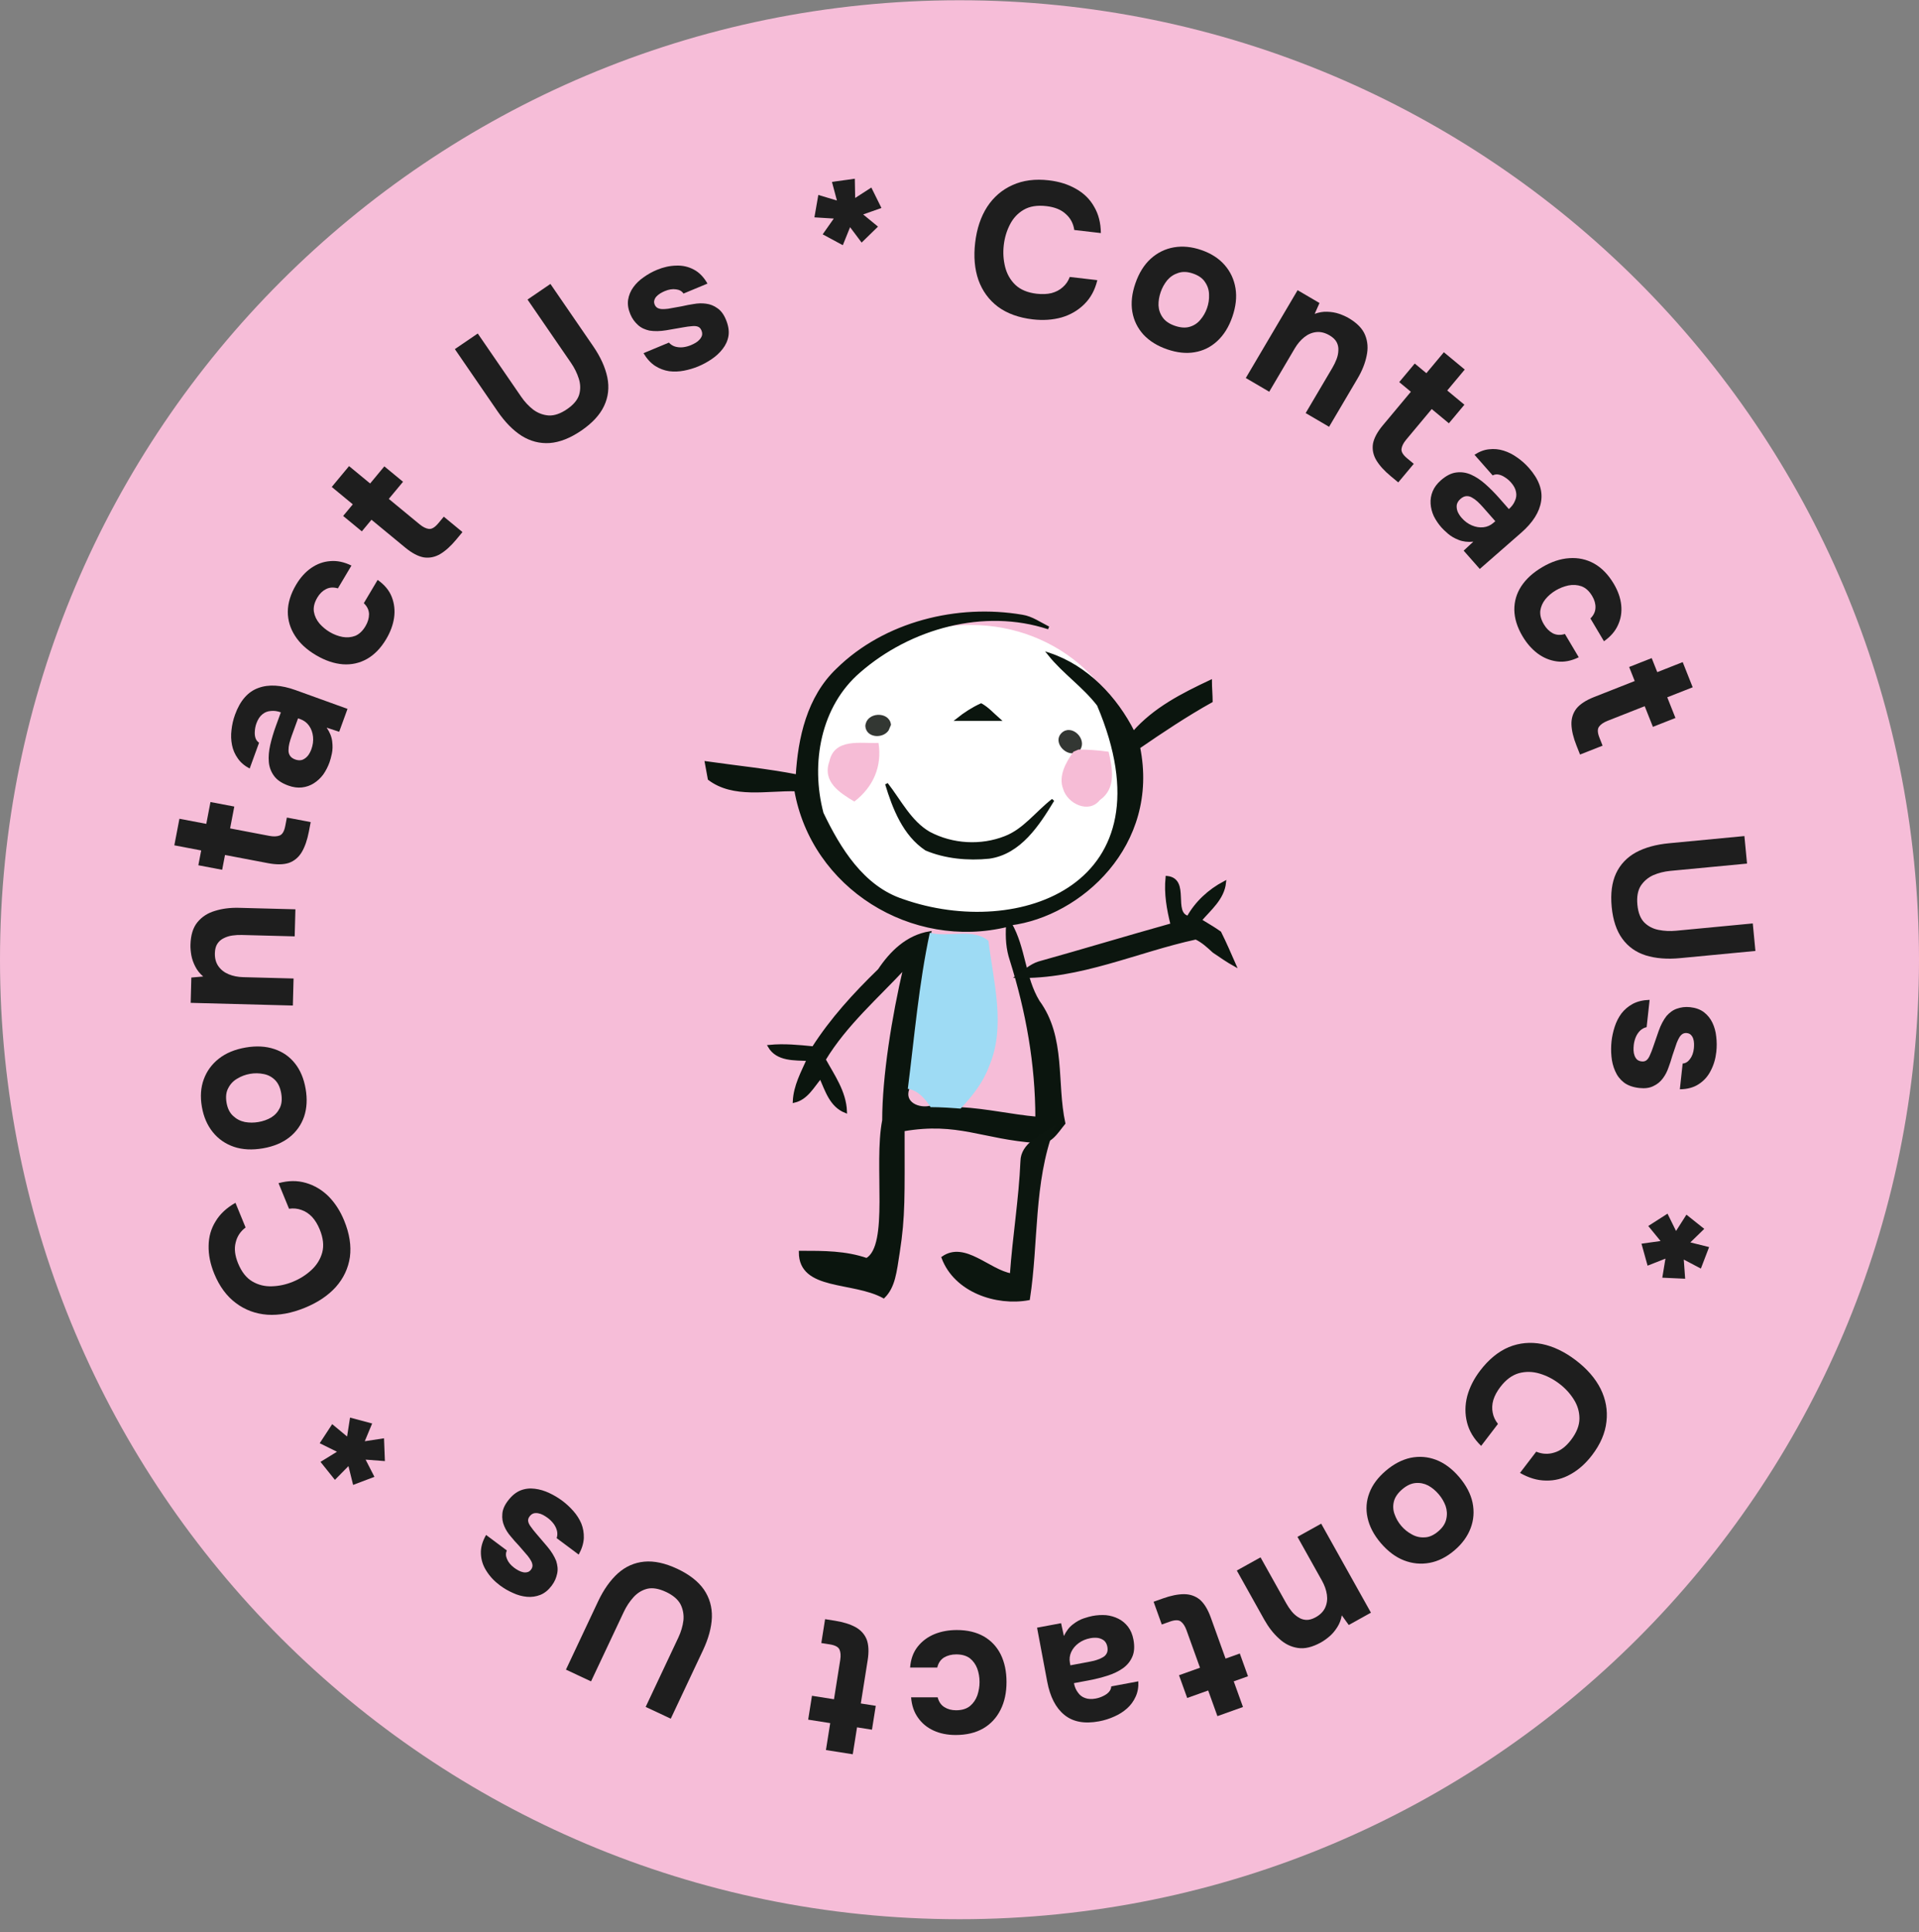 <svg width="144" height="145" viewBox="0 0 144 145" fill="none" xmlns="http://www.w3.org/2000/svg">
<rect x="0" y="0" width="144" height="145" fill="#808080" stroke="none"/>
<g clip-path="url(#clip0_37_19182)">
<path d="M72 144.019C111.765 144.019 144 111.783 144 72.019C144 32.254 111.765 0.019 72 0.019C32.236 0.019 0 32.254 0 72.019C0 111.783 32.236 144.019 72 144.019Z" fill="#F6BDD8"/>
<path d="M77.499 23.966C76.448 23.844 75.577 23.528 74.884 23.019C74.202 22.502 73.714 21.832 73.419 21.009C73.135 20.187 73.053 19.258 73.174 18.22C73.297 17.164 73.598 16.264 74.076 15.521C74.563 14.779 75.198 14.235 75.981 13.887C76.765 13.531 77.673 13.412 78.704 13.532C79.485 13.623 80.168 13.838 80.753 14.179C81.34 14.51 81.791 14.956 82.106 15.519C82.432 16.073 82.6 16.73 82.608 17.49L80.613 17.259C80.543 16.773 80.331 16.374 79.977 16.06C79.633 15.738 79.148 15.54 78.522 15.468C77.828 15.387 77.255 15.481 76.804 15.75C76.363 16.011 76.022 16.38 75.78 16.858C75.54 17.327 75.388 17.835 75.324 18.382C75.257 18.949 75.291 19.498 75.424 20.03C75.558 20.561 75.813 21.01 76.19 21.375C76.577 21.741 77.113 21.964 77.797 22.043C78.202 22.09 78.57 22.075 78.902 21.996C79.234 21.908 79.515 21.761 79.745 21.554C79.984 21.348 80.16 21.091 80.274 20.783L82.342 21.023C82.169 21.753 81.844 22.353 81.369 22.823C80.894 23.294 80.323 23.627 79.655 23.822C78.989 24.007 78.27 24.055 77.499 23.966Z" fill="#1E1E1E"/>
<path d="M87.579 26.213C86.846 25.96 86.254 25.593 85.805 25.111C85.36 24.62 85.08 24.048 84.968 23.396C84.858 22.734 84.935 22.024 85.198 21.265C85.467 20.488 85.849 19.873 86.345 19.419C86.853 18.96 87.435 18.674 88.09 18.561C88.745 18.449 89.43 18.516 90.145 18.762C90.879 19.015 91.463 19.39 91.896 19.887C92.329 20.384 92.601 20.963 92.71 21.625C92.82 22.287 92.74 23.006 92.471 23.783C92.208 24.542 91.829 25.148 91.333 25.602C90.849 26.049 90.286 26.326 89.644 26.432C89.01 26.542 88.322 26.469 87.579 26.213ZM88.16 24.448C88.582 24.593 88.953 24.619 89.273 24.524C89.593 24.43 89.859 24.255 90.07 24.001C90.294 23.74 90.463 23.445 90.577 23.116C90.691 22.787 90.741 22.451 90.726 22.108C90.721 21.769 90.623 21.459 90.432 21.179C90.254 20.892 89.95 20.675 89.519 20.526C89.106 20.384 88.736 20.37 88.41 20.483C88.087 20.586 87.813 20.768 87.589 21.029C87.375 21.293 87.21 21.589 87.096 21.918C86.979 22.256 86.925 22.591 86.934 22.921C86.951 23.255 87.057 23.557 87.251 23.828C87.444 24.1 87.747 24.306 88.16 24.448Z" fill="#1E1E1E"/>
<path d="M93.484 28.366L97.371 21.776L99.014 22.739L98.652 23.553C98.969 23.436 99.282 23.383 99.59 23.395C99.911 23.404 100.207 23.454 100.479 23.546C100.76 23.643 101.001 23.751 101.201 23.868C101.837 24.241 102.249 24.668 102.439 25.148C102.636 25.634 102.672 26.155 102.548 26.71C102.436 27.262 102.213 27.821 101.879 28.388L99.733 32.027L97.976 30.998L99.99 27.584C100.107 27.384 100.209 27.174 100.293 26.954C100.378 26.734 100.423 26.514 100.429 26.294C100.444 26.078 100.402 25.873 100.302 25.68C100.202 25.487 100.022 25.314 99.763 25.163C99.428 24.967 99.099 24.886 98.775 24.92C98.451 24.955 98.15 25.082 97.874 25.302C97.599 25.521 97.36 25.802 97.158 26.144L95.241 29.396L93.484 28.366Z" fill="#1E1E1E"/>
<path d="M104.365 35.736C103.872 35.328 103.508 34.925 103.272 34.528C103.043 34.137 102.961 33.729 103.025 33.304C103.103 32.878 103.35 32.416 103.766 31.918L105.87 29.398L104.997 28.674L106.161 27.28L107.034 28.004L108.346 26.432L109.913 27.731L108.6 29.303L109.887 30.37L108.723 31.764L107.436 30.697L105.518 32.994C105.313 33.239 105.197 33.47 105.168 33.685C105.14 33.901 105.282 34.138 105.596 34.398L106.088 34.806L104.924 36.2L104.365 35.736Z" fill="#1E1E1E"/>
<path d="M108.162 39.578C107.932 39.316 107.741 39.033 107.589 38.728C107.451 38.425 107.371 38.114 107.351 37.798C107.33 37.481 107.382 37.173 107.504 36.872C107.627 36.572 107.835 36.294 108.126 36.039C108.52 35.695 108.904 35.5 109.278 35.456C109.66 35.406 110.031 35.461 110.392 35.621C110.753 35.782 111.108 36.017 111.459 36.328C111.817 36.646 112.162 36.994 112.495 37.372L113.224 38.201C113.436 38.016 113.586 37.813 113.676 37.593C113.78 37.374 113.809 37.149 113.762 36.92C113.722 36.685 113.597 36.447 113.386 36.207C113.251 36.054 113.098 35.924 112.927 35.817C112.768 35.711 112.611 35.643 112.455 35.612C112.299 35.581 112.15 35.602 112.008 35.675L110.645 34.127C111.004 33.89 111.367 33.752 111.734 33.715C112.108 33.67 112.474 33.704 112.831 33.817C113.188 33.929 113.524 34.098 113.839 34.325C114.168 34.551 114.467 34.818 114.736 35.123C115.472 35.959 115.775 36.788 115.645 37.608C115.523 38.423 115.024 39.213 114.149 39.978L111.042 42.695L109.832 41.321L110.557 40.648C110.142 40.69 109.774 40.645 109.452 40.515C109.137 40.392 108.872 40.237 108.657 40.052C108.443 39.867 108.278 39.709 108.162 39.578ZM109.684 38.865C109.908 39.119 110.164 39.307 110.452 39.429C110.739 39.55 111.025 39.596 111.309 39.567C111.593 39.537 111.844 39.427 112.063 39.236L112.205 39.111L111.284 38.064C111.149 37.912 111.011 37.769 110.868 37.636C110.732 37.511 110.591 37.409 110.445 37.331C110.312 37.254 110.173 37.221 110.028 37.232C109.883 37.243 109.738 37.312 109.592 37.44C109.446 37.568 109.354 37.712 109.316 37.874C109.291 38.037 109.311 38.206 109.375 38.382C109.447 38.551 109.55 38.712 109.684 38.865Z" fill="#1E1E1E"/>
<path d="M114.251 47.748C113.851 47.073 113.645 46.414 113.634 45.769C113.627 45.132 113.8 44.54 114.153 43.995C114.514 43.445 115.037 42.968 115.721 42.564C116.414 42.154 117.092 41.929 117.755 41.886C118.426 41.838 119.046 41.972 119.617 42.287C120.193 42.611 120.686 43.118 121.096 43.808C121.413 44.341 121.598 44.872 121.654 45.401C121.709 45.931 121.631 46.426 121.42 46.888C121.215 47.358 120.861 47.769 120.36 48.121L119.344 46.411C119.591 46.163 119.718 45.892 119.723 45.597C119.733 45.31 119.651 45.021 119.478 44.73C119.256 44.355 118.986 44.11 118.669 43.993C118.356 43.886 118.029 43.865 117.686 43.933C117.347 44.009 117.036 44.131 116.752 44.299C116.443 44.481 116.181 44.703 115.965 44.966C115.757 45.223 115.63 45.512 115.583 45.832C115.549 46.155 115.639 46.496 115.852 46.853C116.03 47.153 116.252 47.376 116.519 47.522C116.795 47.662 117.098 47.68 117.43 47.574L118.468 49.322C117.901 49.6 117.354 49.704 116.827 49.633C116.299 49.562 115.813 49.36 115.367 49.028C114.935 48.698 114.563 48.272 114.251 47.748Z" fill="#1E1E1E"/>
<path d="M118.298 55.947C118.062 55.354 117.936 54.826 117.92 54.365C117.907 53.912 118.031 53.515 118.292 53.173C118.566 52.836 119.004 52.549 119.609 52.31L122.668 51.105L122.25 50.052L123.942 49.385L124.36 50.438L126.268 49.685L127.018 51.574L125.109 52.326L125.725 53.877L124.033 54.544L123.417 52.993L120.629 54.092C120.331 54.21 120.118 54.356 119.99 54.532C119.861 54.707 119.872 54.984 120.022 55.361L120.257 55.955L118.565 56.622L118.298 55.947Z" fill="#1E1E1E"/>
<path d="M120.94 68.06C120.844 67.058 120.953 66.217 121.268 65.537C121.584 64.865 122.079 64.342 122.755 63.967C123.432 63.601 124.262 63.371 125.248 63.278L130.898 62.739L131.096 64.804L125.344 65.352C124.881 65.396 124.448 65.506 124.045 65.68C123.653 65.863 123.343 66.131 123.113 66.483C122.894 66.844 122.813 67.313 122.868 67.891C122.924 68.478 123.093 68.918 123.375 69.212C123.666 69.505 124.026 69.694 124.453 69.78C124.88 69.865 125.321 69.887 125.775 69.843L131.527 69.295L131.725 71.36L126.074 71.899C125.099 71.992 124.239 71.923 123.496 71.693C122.762 71.461 122.176 71.046 121.739 70.446C121.301 69.847 121.035 69.051 120.94 68.06Z" fill="#1E1E1E"/>
<path d="M120.928 78.135C120.967 77.779 121.046 77.418 121.164 77.051C121.282 76.685 121.45 76.353 121.668 76.055C121.896 75.759 122.181 75.518 122.523 75.331C122.875 75.146 123.296 75.045 123.786 75.031L123.562 77.078C123.382 77.117 123.221 77.202 123.08 77.332C122.938 77.473 122.828 77.636 122.749 77.822C122.669 78.017 122.618 78.216 122.596 78.418C122.581 78.553 122.576 78.688 122.58 78.825C122.585 78.962 122.61 79.091 122.655 79.213C122.7 79.334 122.763 79.433 122.842 79.51C122.931 79.588 123.048 79.635 123.193 79.65C123.347 79.667 123.473 79.632 123.57 79.545C123.668 79.459 123.75 79.331 123.817 79.163C123.894 78.997 123.969 78.805 124.041 78.59C124.171 78.205 124.314 77.792 124.469 77.352C124.625 76.912 124.821 76.539 125.06 76.234C125.171 76.11 125.29 76.001 125.418 75.908C125.545 75.815 125.684 75.743 125.837 75.691C125.989 75.639 126.144 75.603 126.302 75.581C126.471 75.56 126.646 75.56 126.83 75.58C127.244 75.625 127.587 75.75 127.858 75.954C128.137 76.169 128.352 76.436 128.502 76.754C128.653 77.072 128.747 77.418 128.784 77.791C128.831 78.166 128.833 78.546 128.791 78.93C128.735 79.449 128.595 79.921 128.373 80.344C128.161 80.769 127.861 81.106 127.472 81.355C127.093 81.606 126.621 81.735 126.054 81.741L126.265 79.809C126.481 79.793 126.664 79.682 126.814 79.474C126.973 79.268 127.071 79.001 127.106 78.674C127.119 78.559 127.123 78.433 127.118 78.296C127.113 78.169 127.092 78.05 127.055 77.939C127.018 77.828 126.96 77.734 126.881 77.657C126.811 77.582 126.709 77.537 126.573 77.522C126.467 77.51 126.368 77.529 126.275 77.577C126.18 77.635 126.098 77.719 126.028 77.828C125.956 77.946 125.887 78.09 125.82 78.257C125.707 78.576 125.599 78.895 125.495 79.214C125.401 79.545 125.305 79.836 125.21 80.088C125.107 80.398 124.965 80.674 124.782 80.917C124.598 81.17 124.363 81.363 124.075 81.497C123.795 81.642 123.443 81.691 123.019 81.645C122.537 81.593 122.147 81.453 121.849 81.226C121.562 81.001 121.344 80.714 121.197 80.368C121.048 80.03 120.956 79.665 120.921 79.272C120.885 78.889 120.887 78.51 120.928 78.135Z" fill="#1E1E1E"/>
<path d="M123.684 92L125.129 91.075L125.768 92.374L126.549 91.149L127.885 92.216L126.842 93.232L128.25 93.582L127.632 95.195L126.349 94.52L126.453 95.957L124.737 95.879L124.974 94.447L123.634 94.978L123.175 93.328L124.607 93.128L123.684 92Z" fill="#1E1E1E"/>
<path d="M111.072 102.848C111.712 102.01 112.429 101.423 113.221 101.088C114.015 100.767 114.843 100.689 115.703 100.856C116.558 101.03 117.402 101.434 118.236 102.066C119.085 102.711 119.709 103.427 120.107 104.215C120.499 105.011 120.646 105.833 120.546 106.682C120.455 107.536 120.095 108.375 119.466 109.198C118.99 109.821 118.456 110.297 117.863 110.626C117.279 110.96 116.663 111.119 116.017 111.103C115.373 111.101 114.72 110.909 114.059 110.529L115.276 108.936C115.73 109.123 116.184 109.145 116.635 109.001C117.088 108.871 117.505 108.556 117.887 108.055C118.311 107.501 118.521 106.962 118.519 106.438C118.519 105.927 118.374 105.447 118.084 104.996C117.802 104.551 117.441 104.161 117.001 103.828C116.545 103.482 116.054 103.231 115.527 103.074C115 102.918 114.483 102.908 113.976 103.046C113.462 103.191 112.997 103.537 112.58 104.084C112.333 104.407 112.159 104.73 112.058 105.055C111.964 105.385 111.948 105.701 112.01 106.003C112.066 106.313 112.198 106.595 112.406 106.85L111.145 108.501C110.603 107.981 110.251 107.397 110.086 106.75C109.922 106.102 109.926 105.443 110.098 104.771C110.277 104.105 110.602 103.464 111.072 102.848Z" fill="#1E1E1E"/>
<path d="M103.998 110.36C104.588 109.858 105.206 109.536 105.85 109.396C106.501 109.262 107.137 109.313 107.759 109.547C108.386 109.789 108.961 110.216 109.484 110.826C110.019 111.452 110.356 112.093 110.497 112.749C110.636 113.419 110.588 114.063 110.352 114.682C110.117 115.302 109.711 115.856 109.135 116.345C108.545 116.847 107.924 117.158 107.275 117.278C106.625 117.398 105.986 117.337 105.358 117.095C104.731 116.853 104.149 116.419 103.614 115.793C103.092 115.182 102.761 114.549 102.62 113.893C102.479 113.251 102.526 112.627 102.76 112.021C102.987 111.422 103.399 110.868 103.998 110.36ZM105.228 111.754C104.888 112.043 104.678 112.348 104.597 112.671C104.516 112.994 104.532 113.311 104.645 113.622C104.757 113.946 104.926 114.241 105.153 114.506C105.379 114.771 105.644 114.984 105.948 115.145C106.244 115.313 106.562 115.386 106.901 115.365C107.239 115.358 107.581 115.206 107.928 114.912C108.261 114.629 108.461 114.319 108.529 113.982C108.604 113.652 108.585 113.324 108.474 113C108.355 112.682 108.182 112.39 107.955 112.125C107.722 111.853 107.461 111.636 107.171 111.476C106.873 111.322 106.558 111.259 106.226 111.288C105.893 111.316 105.56 111.472 105.228 111.754Z" fill="#1E1E1E"/>
<path d="M99.141 114.338L102.874 121.017L101.209 121.942L100.687 121.218C100.628 121.55 100.516 121.845 100.349 122.103C100.179 122.375 99.985 122.604 99.768 122.792C99.542 122.983 99.327 123.136 99.124 123.249C98.479 123.607 97.901 123.745 97.389 123.664C96.869 123.587 96.4 123.355 95.983 122.966C95.562 122.591 95.192 122.116 94.87 121.542L92.809 117.854L94.589 116.866L96.523 120.325C96.636 120.528 96.767 120.721 96.914 120.905C97.061 121.089 97.229 121.24 97.416 121.357C97.596 121.479 97.794 121.546 98.012 121.558C98.229 121.57 98.47 121.503 98.733 121.357C99.072 121.169 99.308 120.927 99.443 120.631C99.577 120.334 99.619 120.012 99.569 119.664C99.518 119.315 99.396 118.968 99.203 118.622L97.361 115.327L99.141 114.338Z" fill="#1E1E1E"/>
<path d="M87.25 119.953C87.853 119.737 88.386 119.629 88.849 119.628C89.304 119.63 89.698 119.766 90.033 120.037C90.361 120.32 90.635 120.767 90.855 121.377L91.965 124.463L93.034 124.081L93.648 125.788L92.579 126.17L93.272 128.095L91.354 128.78L90.661 126.855L89.086 127.418L88.472 125.711L90.047 125.148L89.035 122.335C88.927 122.035 88.787 121.818 88.615 121.684C88.443 121.55 88.165 121.552 87.782 121.689L87.179 121.905L86.565 120.198L87.25 119.953Z" fill="#1E1E1E"/>
<path d="M81.979 121.263C82.322 121.199 82.664 121.179 83.004 121.204C83.337 121.24 83.645 121.33 83.929 121.474C84.213 121.618 84.453 121.819 84.65 122.077C84.846 122.336 84.98 122.655 85.052 123.035C85.148 123.548 85.12 123.977 84.968 124.32C84.817 124.673 84.58 124.963 84.258 125.191C83.935 125.418 83.551 125.603 83.104 125.746C82.647 125.89 82.171 126.009 81.675 126.102L80.588 126.305C80.639 126.58 80.737 126.813 80.882 127.002C81.018 127.203 81.197 127.342 81.419 127.419C81.643 127.505 81.912 127.518 82.226 127.46C82.427 127.422 82.617 127.357 82.797 127.265C82.969 127.183 83.108 127.083 83.214 126.965C83.32 126.847 83.378 126.708 83.388 126.549L85.419 126.169C85.441 126.598 85.374 126.98 85.22 127.314C85.067 127.657 84.852 127.953 84.573 128.202C84.294 128.451 83.976 128.653 83.62 128.808C83.257 128.974 82.875 129.095 82.474 129.17C81.377 129.375 80.508 129.212 79.865 128.683C79.224 128.163 78.797 127.333 78.582 126.192L77.82 122.143L79.623 121.806L79.834 122.77C80.01 122.393 80.236 122.1 80.513 121.891C80.779 121.684 81.048 121.535 81.317 121.445C81.587 121.356 81.807 121.295 81.979 121.263ZM81.819 122.931C81.485 122.993 81.192 123.117 80.941 123.302C80.689 123.486 80.504 123.708 80.385 123.966C80.265 124.225 80.233 124.497 80.286 124.782L80.321 124.967L81.695 124.71C81.895 124.673 82.088 124.627 82.276 124.572C82.453 124.519 82.613 124.45 82.755 124.365C82.889 124.29 82.988 124.188 83.053 124.058C83.117 123.928 83.131 123.768 83.096 123.578C83.06 123.388 82.982 123.235 82.861 123.12C82.733 123.016 82.577 122.947 82.393 122.912C82.21 122.887 82.019 122.893 81.819 122.931Z" fill="#1E1E1E"/>
<path d="M71.802 122.319C72.588 122.319 73.262 122.479 73.825 122.798C74.378 123.117 74.8 123.567 75.091 124.147C75.382 124.737 75.528 125.428 75.528 126.221C75.528 127.024 75.377 127.72 75.077 128.31C74.776 128.91 74.344 129.374 73.781 129.703C73.209 130.032 72.52 130.196 71.714 130.196C71.093 130.196 70.54 130.085 70.055 129.863C69.57 129.64 69.182 129.321 68.891 128.905C68.59 128.49 68.415 127.977 68.367 127.368H70.361C70.448 127.706 70.618 127.953 70.87 128.107C71.113 128.262 71.404 128.34 71.743 128.34C72.18 128.34 72.529 128.233 72.791 128.02C73.044 127.808 73.228 127.537 73.344 127.208C73.451 126.879 73.505 126.55 73.505 126.222C73.505 125.864 73.446 125.525 73.33 125.206C73.213 124.897 73.029 124.64 72.777 124.437C72.515 124.244 72.175 124.147 71.758 124.147C71.409 124.147 71.103 124.224 70.841 124.379C70.579 124.544 70.409 124.795 70.332 125.134H68.294C68.342 124.505 68.532 123.983 68.862 123.567C69.191 123.151 69.614 122.837 70.128 122.624C70.632 122.421 71.19 122.319 71.802 122.319Z" fill="#1E1E1E"/>
<path d="M62.633 121.617C63.266 121.717 63.785 121.877 64.192 122.098C64.59 122.317 64.87 122.626 65.033 123.023C65.185 123.429 65.21 123.952 65.108 124.592L64.595 127.83L65.716 128.007L65.432 129.798L64.311 129.621L63.99 131.642L61.977 131.325L62.298 129.304L60.645 129.044L60.929 127.253L62.582 127.513L63.05 124.561C63.1 124.246 63.082 123.989 62.996 123.789C62.91 123.59 62.665 123.458 62.263 123.395L61.63 123.295L61.914 121.504L62.633 121.617Z" fill="#1E1E1E"/>
<path d="M50.81 117.719C51.723 118.146 52.394 118.669 52.822 119.285C53.241 119.898 53.44 120.59 53.42 121.36C53.392 122.127 53.167 122.956 52.746 123.849L50.334 128.971L48.45 128.089L50.906 122.876C51.103 122.456 51.23 122.029 51.284 121.595C51.325 121.165 51.252 120.763 51.065 120.386C50.865 120.015 50.501 119.706 49.974 119.459C49.438 119.209 48.972 119.129 48.575 119.221C48.174 119.322 47.827 119.534 47.536 119.857C47.244 120.18 47.002 120.547 46.808 120.959L44.352 126.172L42.468 125.291L44.88 120.169C45.297 119.285 45.794 118.583 46.371 118.062C46.945 117.551 47.602 117.26 48.342 117.189C49.083 117.119 49.905 117.296 50.81 117.719Z" fill="#1E1E1E"/>
<path d="M42.201 112.626C42.488 112.84 42.76 113.092 43.016 113.38C43.272 113.668 43.473 113.981 43.619 114.319C43.759 114.666 43.822 115.033 43.809 115.422C43.789 115.818 43.661 116.23 43.425 116.658L41.771 115.423C41.829 115.249 41.838 115.068 41.797 114.88C41.748 114.687 41.664 114.509 41.543 114.346C41.415 114.178 41.27 114.033 41.107 113.911C40.998 113.83 40.883 113.757 40.763 113.691C40.643 113.625 40.518 113.581 40.39 113.558C40.262 113.535 40.145 113.537 40.038 113.567C39.926 113.603 39.826 113.68 39.738 113.796C39.645 113.92 39.611 114.045 39.637 114.173C39.662 114.301 39.73 114.436 39.841 114.579C39.945 114.73 40.073 114.891 40.222 115.064C40.488 115.371 40.772 115.704 41.072 116.061C41.373 116.419 41.595 116.778 41.737 117.137C41.787 117.296 41.82 117.454 41.836 117.61C41.852 117.767 41.843 117.924 41.81 118.08C41.777 118.237 41.729 118.389 41.667 118.536C41.599 118.691 41.51 118.842 41.4 118.989C41.15 119.321 40.867 119.552 40.553 119.679C40.225 119.809 39.885 119.858 39.534 119.825C39.183 119.792 38.836 119.697 38.495 119.538C38.147 119.387 37.818 119.196 37.508 118.964C37.088 118.651 36.753 118.291 36.5 117.885C36.242 117.487 36.104 117.057 36.086 116.597C36.063 116.144 36.193 115.673 36.476 115.184L38.036 116.35C37.94 116.543 37.943 116.757 38.045 116.991C38.143 117.233 38.323 117.452 38.587 117.649C38.68 117.719 38.787 117.787 38.907 117.852C39.02 117.912 39.134 117.955 39.248 117.98C39.363 118.005 39.473 118.003 39.58 117.974C39.681 117.952 39.772 117.888 39.853 117.779C39.917 117.694 39.952 117.599 39.958 117.495C39.956 117.385 39.926 117.272 39.868 117.156C39.802 117.034 39.714 116.901 39.603 116.758C39.385 116.499 39.165 116.244 38.942 115.992C38.705 115.743 38.502 115.513 38.333 115.302C38.117 115.057 37.951 114.794 37.835 114.513C37.711 114.227 37.664 113.926 37.695 113.611C37.712 113.298 37.849 112.971 38.105 112.63C38.396 112.243 38.715 111.98 39.062 111.841C39.404 111.709 39.762 111.668 40.136 111.718C40.503 111.763 40.865 111.87 41.222 112.04C41.572 112.204 41.898 112.399 42.201 112.626Z" fill="#1E1E1E"/>
<path d="M28.816 107.931L28.883 109.642L27.435 109.532L28.097 110.824L26.497 111.429L26.148 110.018L25.131 111.05L24.05 109.701L25.285 108.941L23.99 108.301L24.927 106.868L26.045 107.797L26.267 106.377L27.926 106.82L27.372 108.152L28.816 107.931Z" fill="#1E1E1E"/>
<path d="M25.825 91.592C26.226 92.568 26.369 93.481 26.257 94.331C26.132 95.176 25.779 95.926 25.198 96.58C24.614 97.226 23.836 97.746 22.866 98.141C21.878 98.544 20.943 98.716 20.059 98.658C19.172 98.591 18.387 98.299 17.704 97.784C17.012 97.272 16.469 96.537 16.076 95.579C15.779 94.854 15.639 94.153 15.655 93.478C15.663 92.806 15.837 92.197 16.179 91.65C16.508 91.098 17.005 90.635 17.669 90.26L18.429 92.113C18.036 92.409 17.788 92.787 17.683 93.248C17.566 93.703 17.627 94.221 17.865 94.803C18.13 95.448 18.489 95.902 18.943 96.166C19.385 96.425 19.874 96.545 20.411 96.524C20.939 96.508 21.459 96.395 21.97 96.187C22.5 95.971 22.967 95.677 23.369 95.303C23.772 94.93 24.043 94.491 24.181 93.986C24.316 93.471 24.253 92.896 23.992 92.26C23.838 91.884 23.647 91.57 23.418 91.319C23.18 91.071 22.915 90.897 22.622 90.797C22.326 90.688 22.014 90.658 21.689 90.707L20.901 88.787C21.626 88.585 22.31 88.579 22.953 88.766C23.595 88.953 24.164 89.291 24.657 89.779C25.142 90.272 25.532 90.876 25.825 91.592Z" fill="#1E1E1E"/>
<path d="M22.934 81.704C23.066 82.466 23.029 83.16 22.822 83.784C22.606 84.41 22.238 84.93 21.719 85.343C21.19 85.758 20.529 86.034 19.735 86.171C18.922 86.311 18.197 86.274 17.559 86.06C16.91 85.838 16.378 85.468 15.964 84.951C15.549 84.433 15.277 83.803 15.149 83.059C15.016 82.297 15.064 81.607 15.292 80.989C15.519 80.37 15.898 79.854 16.426 79.439C16.955 79.024 17.626 78.746 18.438 78.606C19.232 78.47 19.948 78.508 20.585 78.722C21.212 78.929 21.727 79.287 22.131 79.796C22.532 80.296 22.8 80.932 22.934 81.704ZM21.103 82.049C21.027 81.61 20.87 81.274 20.633 81.04C20.395 80.806 20.114 80.659 19.788 80.597C19.451 80.527 19.11 80.522 18.766 80.582C18.422 80.641 18.103 80.76 17.809 80.938C17.513 81.106 17.288 81.342 17.133 81.643C16.968 81.937 16.924 82.307 17.001 82.755C17.076 83.184 17.241 83.514 17.498 83.744C17.745 83.977 18.037 84.127 18.374 84.197C18.709 84.257 19.049 84.257 19.393 84.198C19.747 84.137 20.067 84.023 20.353 83.856C20.637 83.68 20.852 83.441 20.997 83.142C21.142 82.842 21.177 82.478 21.103 82.049Z" fill="#1E1E1E"/>
<path d="M21.976 75.457L14.308 75.255L14.358 73.356L15.248 73.278C14.992 73.058 14.795 72.811 14.656 72.536C14.509 72.252 14.409 71.969 14.358 71.687C14.308 71.395 14.286 71.133 14.292 70.901C14.311 70.167 14.487 69.6 14.817 69.203C15.149 68.796 15.588 68.512 16.136 68.352C16.674 68.183 17.273 68.107 17.933 68.124L22.167 68.235L22.113 70.266L18.141 70.161C17.908 70.155 17.675 70.168 17.441 70.201C17.207 70.233 16.992 70.3 16.795 70.401C16.598 70.493 16.439 70.629 16.318 70.81C16.197 70.99 16.132 71.23 16.124 71.53C16.114 71.917 16.203 72.243 16.39 72.509C16.577 72.775 16.834 72.976 17.16 73.11C17.486 73.245 17.849 73.317 18.246 73.327L22.029 73.427L21.976 75.457Z" fill="#1E1E1E"/>
<path d="M23.178 62.403C23.058 63.03 22.88 63.543 22.646 63.941C22.413 64.33 22.095 64.6 21.691 64.749C21.279 64.887 20.754 64.895 20.115 64.774L16.884 64.159L16.671 65.27L14.884 64.93L15.097 63.818L13.082 63.434L13.464 61.44L15.48 61.824L15.794 60.185L17.581 60.525L17.267 62.164L20.212 62.725C20.526 62.785 20.785 62.775 20.988 62.695C21.191 62.616 21.331 62.376 21.407 61.977L21.527 61.35L23.314 61.691L23.178 62.403Z" fill="#1E1E1E"/>
<path d="M24.724 57.212C24.605 57.539 24.448 57.843 24.254 58.122C24.053 58.389 23.819 58.608 23.55 58.778C23.282 58.949 22.986 59.053 22.663 59.09C22.34 59.128 21.995 59.081 21.631 58.949C21.138 58.771 20.782 58.529 20.563 58.223C20.335 57.914 20.204 57.564 20.172 57.171C20.139 56.779 20.175 56.355 20.279 55.898C20.386 55.433 20.526 54.964 20.698 54.491L21.075 53.455C20.81 53.359 20.559 53.325 20.322 53.353C20.079 53.368 19.869 53.451 19.689 53.602C19.502 53.751 19.353 53.975 19.244 54.275C19.174 54.465 19.134 54.662 19.122 54.863C19.105 55.053 19.121 55.223 19.169 55.374C19.217 55.525 19.308 55.645 19.44 55.734L18.736 57.671C18.354 57.471 18.058 57.221 17.849 56.918C17.629 56.613 17.483 56.277 17.41 55.911C17.337 55.545 17.323 55.17 17.37 54.786C17.411 54.389 17.501 54 17.64 53.618C18.021 52.572 18.603 51.908 19.387 51.626C20.162 51.34 21.096 51.395 22.191 51.791L26.077 53.195L25.452 54.913L24.512 54.604C24.748 54.947 24.887 55.29 24.927 55.634C24.97 55.968 24.962 56.274 24.903 56.551C24.843 56.828 24.784 57.048 24.724 57.212ZM23.364 56.227C23.48 55.908 23.522 55.594 23.49 55.285C23.458 54.975 23.361 54.703 23.198 54.469C23.036 54.236 22.817 54.069 22.544 53.97L22.366 53.906L21.89 55.215C21.82 55.406 21.761 55.596 21.713 55.784C21.669 55.964 21.648 56.136 21.649 56.301C21.645 56.454 21.683 56.591 21.763 56.713C21.843 56.834 21.974 56.928 22.156 56.994C22.338 57.059 22.51 57.07 22.671 57.025C22.826 56.968 22.965 56.869 23.088 56.729C23.203 56.585 23.295 56.417 23.364 56.227Z" fill="#1E1E1E"/>
<path d="M28.98 47.959C28.58 48.633 28.099 49.13 27.536 49.45C26.979 49.762 26.376 49.895 25.726 49.849C25.069 49.797 24.398 49.57 23.713 49.166C23.02 48.757 22.495 48.273 22.14 47.715C21.775 47.151 21.594 46.544 21.597 45.894C21.605 45.236 21.814 44.561 22.224 43.87C22.541 43.338 22.919 42.92 23.358 42.617C23.797 42.315 24.271 42.144 24.778 42.107C25.29 42.06 25.822 42.172 26.372 42.441L25.356 44.151C25.02 44.053 24.72 44.073 24.458 44.211C24.201 44.34 23.986 44.55 23.813 44.841C23.59 45.216 23.504 45.57 23.554 45.903C23.609 46.227 23.749 46.524 23.974 46.791C24.203 47.05 24.46 47.263 24.744 47.431C25.053 47.613 25.375 47.736 25.709 47.798C26.036 47.856 26.351 47.829 26.655 47.716C26.956 47.59 27.212 47.348 27.425 46.99C27.603 46.69 27.692 46.389 27.692 46.085C27.683 45.777 27.553 45.503 27.3 45.264L28.338 43.517C28.856 43.879 29.211 44.307 29.401 44.802C29.592 45.297 29.649 45.819 29.57 46.368C29.489 46.904 29.292 47.435 28.98 47.959Z" fill="#1E1E1E"/>
<path d="M34.239 40.486C33.831 40.978 33.428 41.342 33.03 41.578C32.638 41.807 32.229 41.89 31.802 41.827C31.375 41.751 30.911 41.506 30.41 41.093L27.876 39.002L27.152 39.874L25.75 38.717L26.474 37.846L24.894 36.541L26.193 34.977L27.774 36.281L28.841 34.996L30.243 36.153L29.175 37.438L31.485 39.343C31.732 39.547 31.963 39.663 32.179 39.69C32.396 39.718 32.634 39.575 32.894 39.263L33.302 38.771L34.703 39.927L34.239 40.486Z" fill="#1E1E1E"/>
<path d="M43.622 32.312C42.789 32.88 41.997 33.191 41.247 33.246C40.505 33.295 39.806 33.116 39.149 32.708C38.501 32.295 37.897 31.681 37.338 30.867L34.132 26.198L35.85 25.027L39.114 29.779C39.377 30.162 39.682 30.487 40.03 30.754C40.38 31.007 40.765 31.149 41.185 31.178C41.608 31.195 42.06 31.039 42.54 30.711C43.029 30.378 43.334 30.018 43.456 29.63C43.572 29.234 43.564 28.829 43.433 28.415C43.301 28.001 43.107 27.606 42.849 27.231L39.585 22.479L41.303 21.307L44.509 25.976C45.063 26.782 45.418 27.565 45.575 28.325C45.727 29.077 45.646 29.788 45.331 30.46C45.016 31.132 44.446 31.749 43.622 32.312Z" fill="#1E1E1E"/>
<path d="M52.395 27.496C52.064 27.634 51.708 27.74 51.329 27.814C50.95 27.888 50.577 27.901 50.211 27.855C49.84 27.799 49.491 27.667 49.161 27.458C48.828 27.241 48.537 26.922 48.287 26.502L50.195 25.708C50.316 25.846 50.468 25.945 50.651 26.006C50.843 26.062 51.039 26.08 51.241 26.059C51.451 26.034 51.65 25.982 51.838 25.904C51.964 25.852 52.085 25.791 52.203 25.721C52.321 25.651 52.423 25.567 52.508 25.468C52.593 25.37 52.65 25.268 52.679 25.162C52.704 25.046 52.689 24.922 52.633 24.788C52.573 24.645 52.481 24.552 52.358 24.509C52.235 24.466 52.083 24.456 51.904 24.478C51.72 24.491 51.516 24.519 51.291 24.56C50.89 24.632 50.459 24.707 49.997 24.784C49.535 24.861 49.112 24.869 48.73 24.808C48.567 24.771 48.414 24.72 48.27 24.654C48.127 24.587 47.996 24.501 47.877 24.393C47.758 24.285 47.651 24.167 47.556 24.039C47.456 23.902 47.371 23.749 47.3 23.58C47.139 23.196 47.083 22.837 47.132 22.502C47.187 22.154 47.317 21.838 47.524 21.553C47.73 21.268 47.989 21.019 48.299 20.806C48.606 20.584 48.938 20.399 49.296 20.25C49.78 20.048 50.261 19.942 50.74 19.932C51.216 19.912 51.657 20.011 52.064 20.23C52.467 20.439 52.808 20.79 53.088 21.281L51.288 22.03C51.17 21.849 50.984 21.743 50.729 21.713C50.471 21.673 50.19 21.717 49.885 21.844C49.778 21.888 49.665 21.946 49.547 22.016C49.438 22.082 49.344 22.158 49.264 22.244C49.184 22.329 49.13 22.425 49.101 22.532C49.068 22.629 49.078 22.74 49.13 22.865C49.171 22.963 49.236 23.042 49.323 23.099C49.419 23.154 49.532 23.185 49.662 23.194C49.801 23.199 49.96 23.191 50.14 23.168C50.475 23.113 50.807 23.053 51.138 22.989C51.474 22.912 51.775 22.855 52.043 22.816C52.365 22.756 52.677 22.747 52.978 22.789C53.289 22.827 53.572 22.94 53.829 23.126C54.092 23.3 54.305 23.584 54.469 23.976C54.656 24.422 54.722 24.83 54.666 25.199C54.607 25.559 54.46 25.887 54.227 26.184C54.002 26.476 53.726 26.733 53.398 26.953C53.078 27.17 52.744 27.351 52.395 27.496Z" fill="#1E1E1E"/>
<path d="M63.244 18.4L61.733 17.585L62.566 16.4L61.113 16.31L61.406 14.628L62.802 15.048L62.429 13.65L64.144 13.411L64.171 14.857L65.384 14.073L66.143 15.607L64.771 16.092L65.884 17.006L64.656 18.203L63.789 17.049L63.244 18.4Z" fill="#1E1E1E"/>
<path fill-rule="evenodd" clip-rule="evenodd" d="M72.851 46.898C79.505 46.898 84.894 51.902 84.894 58.06C84.894 64.219 79.505 69.224 72.851 69.224C66.142 69.224 60.753 64.219 60.753 58.06C60.753 51.902 66.142 46.898 72.851 46.898Z" fill="white"/>
<path fill-rule="evenodd" clip-rule="evenodd" d="M62.843 50.252C66.418 46.733 71.862 45.413 76.701 46.237C77.415 46.347 78.02 46.788 78.68 47.117C73.841 45.523 68.287 47.062 64.493 50.362C61.468 52.946 60.699 57.291 61.688 61.03C62.953 63.669 64.713 66.584 67.737 67.574C76.481 70.653 88.194 66.474 82.42 52.891C81.32 51.462 79.835 50.472 78.735 49.097C81.54 50.032 83.739 52.342 85.059 54.981C86.654 53.166 88.743 52.121 90.833 51.132C90.833 51.517 90.888 52.231 90.888 52.617C89.018 53.661 87.204 54.871 85.444 56.081C86.929 63.395 81.045 68.674 75.821 69.334C76.866 71.148 76.811 73.348 77.91 75.162C79.89 77.857 79.175 81.267 79.835 84.291C79.285 84.951 78.79 85.886 77.8 85.666C73.731 85.391 71.898 84.073 67.773 84.788C67.773 89.81 67.834 91.232 67.409 93.968C67.177 95.454 67.077 96.542 66.308 97.312C63.998 96.047 60.052 96.765 60.052 93.968C61.853 93.968 63.448 93.968 65.038 94.515C66.855 93.482 65.646 87.463 66.308 84.071C66.308 80.827 67.022 76.317 67.902 72.578C65.813 74.833 63.448 76.867 61.853 79.507C62.513 80.717 63.393 81.927 63.448 83.411C62.348 82.971 62.018 81.816 61.578 80.827C60.974 81.541 60.534 82.421 59.599 82.641C59.654 81.487 60.204 80.497 60.644 79.507C59.654 79.452 58.334 79.562 57.729 78.517C58.829 78.407 59.929 78.517 61.029 78.627C62.403 76.482 64.108 74.613 65.978 72.798C66.858 71.478 68.067 70.269 69.772 69.993C68.947 73.843 68.617 77.802 68.122 81.707C67.737 82.806 68.947 83.301 69.827 83.081C70.597 83.081 71.367 83.136 72.081 83.191C74.061 83.301 75.931 83.741 77.8 83.906C77.8 79.837 77.086 75.877 75.876 72.028C75.601 71.203 75.546 70.378 75.601 69.444C68.452 71.203 60.974 66.584 59.709 59.27C57.564 59.215 55.035 59.82 53.22 58.446C53.165 58.115 53.055 57.511 53 57.236C55.31 57.566 57.564 57.786 59.819 58.225C59.984 55.421 60.644 52.342 62.843 50.252Z" fill="#0B150E" stroke="#0B150E" stroke-width="0.217"/>
<path fill-rule="evenodd" clip-rule="evenodd" d="M71.862 53.991C72.412 53.551 73.017 53.166 73.621 52.891C74.116 53.166 74.501 53.606 74.941 53.991C73.896 53.991 72.907 53.991 71.862 53.991Z" fill="#0B150E" stroke="#0B150E" stroke-width="0.217"/>
<path fill-rule="evenodd" clip-rule="evenodd" d="M79.725 55.091C80.385 54.431 81.485 55.531 80.935 56.246L80.55 56.411C79.945 56.521 79.175 55.641 79.725 55.091Z" fill="#333733" stroke="#333733" stroke-width="0.217"/>
<path fill-rule="evenodd" clip-rule="evenodd" d="M62.238 57.126C62.623 55.366 64.603 55.806 65.923 55.751C66.198 57.511 65.538 59.05 64.108 60.15C63.008 59.49 61.688 58.665 62.238 57.126Z" fill="#F6BCD6"/>
<path fill-rule="evenodd" clip-rule="evenodd" d="M80.549 56.411L80.934 56.246C81.649 56.246 82.419 56.301 83.189 56.411C83.464 57.621 83.794 59.16 82.529 60.04C81.704 61.085 80.11 60.315 79.78 59.215C79.395 58.225 80 57.181 80.549 56.411Z" fill="#F6BCD6"/>
<path fill-rule="evenodd" clip-rule="evenodd" d="M66.527 58.83C67.517 60.095 68.287 61.69 69.717 62.515C71.476 63.45 73.621 63.56 75.436 62.845C76.865 62.295 77.8 60.975 79.01 60.04C77.91 61.855 76.535 64 74.226 64.329C72.631 64.494 70.927 64.329 69.497 63.724C67.847 62.625 67.077 60.645 66.527 58.83Z" fill="#0C160F" stroke="#0C160F" stroke-width="0.217"/>
<path fill-rule="evenodd" clip-rule="evenodd" d="M69.772 69.993C71.201 70.378 72.961 69.609 74.171 70.598C74.556 73.733 75.491 77.032 74.226 80.002C73.786 81.212 72.961 82.256 72.081 83.191C71.367 83.136 70.597 83.081 69.827 83.081C69.442 82.476 68.892 81.816 68.122 81.707C68.617 77.802 68.947 73.843 69.772 69.993Z" fill="#9EDBF4"/>
<path fill-rule="evenodd" clip-rule="evenodd" d="M76.346 73.276C76.825 72.941 77.343 72.445 77.955 72.256C81.299 71.322 84.602 70.321 87.946 69.386C87.661 68.241 87.443 67.055 87.571 65.84C89.226 66.02 87.876 68.52 89.157 68.835C89.766 67.738 90.723 66.841 91.894 66.222C91.766 67.436 90.782 68.214 90.065 69.057C90.507 69.336 91.055 69.64 91.536 69.985C91.953 70.823 92.277 71.582 92.64 72.407C92.092 72.103 91.611 71.758 91.076 71.4C90.66 71.016 90.245 70.63 89.737 70.392C85.314 71.345 81.014 73.403 76.346 73.276Z" fill="#0C160F" stroke="#0C160F" stroke-width="0.217"/>
<path fill-rule="evenodd" clip-rule="evenodd" d="M65.043 54.486C65.098 53.551 66.638 53.496 66.748 54.376L66.583 54.761C66.198 55.311 65.098 55.256 65.043 54.486Z" fill="#333733" stroke="#333733" stroke-width="0.217"/>
<path fill-rule="evenodd" clip-rule="evenodd" d="M76.681 87.146C76.702 85.863 78.098 85.311 78.996 84.666C77.445 88.8 77.833 93.211 77.177 97.463C74.764 97.904 71.697 96.881 70.759 94.375C72.391 93.242 74.194 95.376 75.887 95.668C76.085 92.823 76.557 90.011 76.681 87.146Z" fill="#0C160F" stroke="#0C160F" stroke-width="0.217"/>
</g>
<defs>
<clipPath id="clip0_37_19182">
<rect width="144" height="145" fill="white"/>
</clipPath>
</defs>
</svg>

